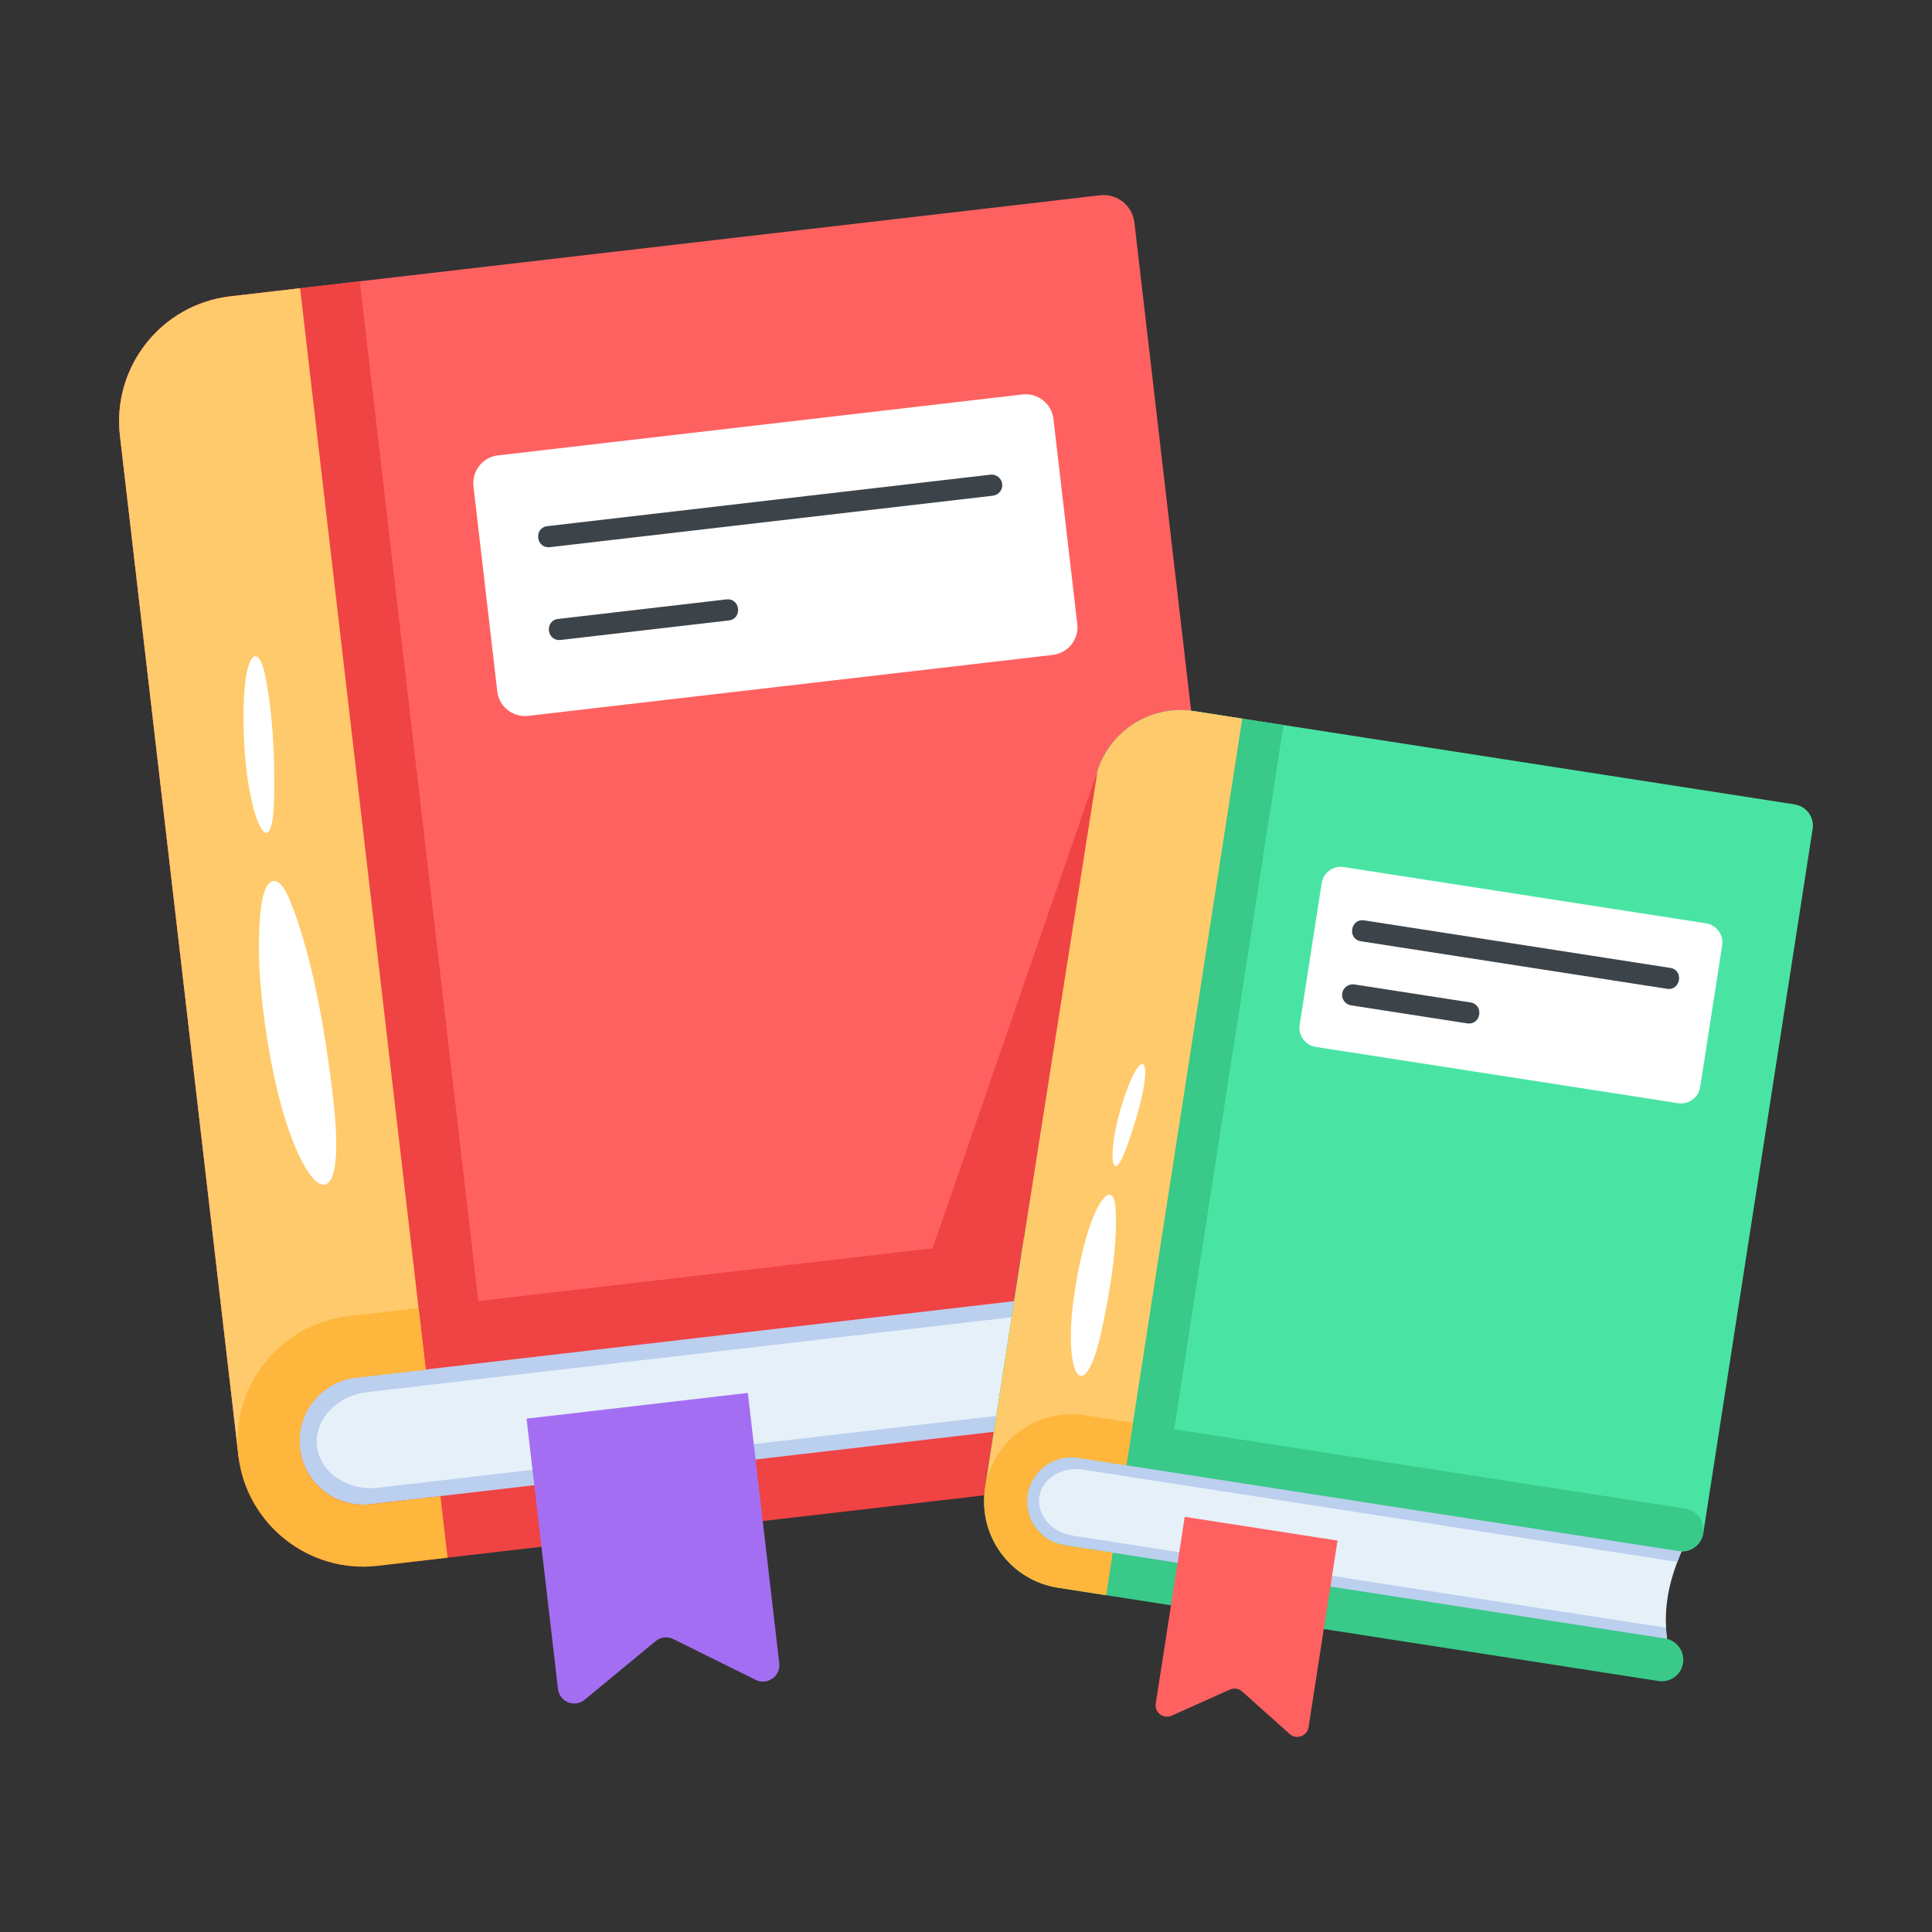 <svg xmlns="http://www.w3.org/2000/svg" enable-background="new 0 0 73 73" viewBox="0 0 73 73" id="school-notebooks"><rect x="0" y="0" width="73" height="73" fill="#333333" stroke="none"/><g><path fill="#e6f0f8" d="M46.758,52.441c0.193,0.596,0.457,1.154,0.766,1.68l-33.389,3.879         c-1.899,0.221-3.735-1.128-3.969-3.142c-0.23-1.984,1.222-3.746,3.143-3.969l33.389-3.879         c-0.154,0.636-0.256,1.237-0.303,1.813C46.259,50.189,46.397,51.38,46.758,52.441z"></path><path fill="#ff6161" d="M42.863,8.407l4.476,38.531c0.075,0.642-0.386,1.223-1.027,1.297          l-32.867,3.818c-1.316,0.153-2.265,1.352-2.112,2.672c0.075,0.642-0.386,1.223-1.027,1.297          c-0.642,0.075-1.223-0.386-1.297-1.027L4.532,16.465c-0.302-2.604,1.567-4.965,4.171-5.268          l32.862-3.818C42.207,7.305,42.788,7.766,42.863,8.407z"></path><path fill="#f04343" d="M13.595,10.629l-4.892,0.568c-2.604,0.302-4.474,2.664-4.171,5.268          l4.476,38.531c0.075,0.642,0.656,1.102,1.297,1.027c0.642-0.075,1.102-0.656,1.027-1.297          c-0.153-1.32,0.796-2.519,2.112-2.672l4.897-0.569L13.595,10.629z"></path><path fill="#bbcfef" d="M46.758,52.441c0.193,0.596,0.457,1.154,0.766,1.68l-33.023,3.836          c-0.948,0.11-1.852-0.061-2.599-0.44c-3.424-1.684-2.186-6.212,1.773-6.672l33.023-3.836          c-0.154,0.636-0.256,1.237-0.303,1.813L13.878,52.6c-1.163,0.135-2.017,1.052-1.902,2.047          c0.116,0.994,1.158,1.7,2.321,1.565L46.758,52.441z"></path><path fill="#f04343" d="M47.136,55.345l-32.865,3.818c-2.601,0.302-4.963-1.568-5.265-4.169          c-0.302-2.601,1.568-4.963,4.169-5.265l32.865-3.818c0.642-0.075,1.223,0.385,1.297,1.027          c0.075,0.642-0.385,1.223-1.027,1.297l-32.865,3.818c-1.319,0.153-2.268,1.351-2.114,2.67          c0.153,1.319,1.351,2.267,2.67,2.114l32.865-3.818c0.642-0.075,1.223,0.385,1.297,1.027          C48.238,54.69,47.778,55.27,47.136,55.345z"></path><path fill="#ffca6c" d="M11.339,10.891l-2.636,0.306c-2.604,0.302-4.474,2.664-4.171,5.268          l4.476,38.531c0.075,0.642,0.656,1.102,1.297,1.027c0.642-0.075,1.102-0.656,1.027-1.297          c-0.153-1.32,0.796-2.519,2.112-2.672l2.641-0.307L11.339,10.891z"></path><path fill="#ffb63c" d="M16.641,56.531l-2.64,0.307c-1.319,0.153-2.517-0.795-2.67-2.114          c-0.153-1.319,0.795-2.517,2.114-2.67l2.64-0.307l-0.27-2.325l-2.64,0.307          c-2.601,0.302-4.471,2.664-4.169,5.265c0.302,2.601,2.664,4.471,5.265,4.169l2.64-0.307          L16.641,56.531z"></path><g><path fill="#fff" d="M39.805,15.834l0.9,7.749c0.066,0.572-0.348,1.096-0.93,1.163l-19.823,2.303        c-0.572,0.066-1.096-0.348-1.162-0.92l-0.9-7.749c-0.068-0.582,0.347-1.105,0.919-1.172        l19.823-2.303C39.214,14.838,39.738,15.252,39.805,15.834z"></path></g><g><path fill="#3d4449" d="M20.684 19.88l16.74-1.945c.222-.019.418.131.444.351.025.22-.132.418-.351.444L20.776 20.675C20.238 20.724 20.168 19.94 20.684 19.88zM21.09 23.386l6.356-.738c.534-.055.612.735.093.795l-6.356.738C20.645 24.23 20.574 23.446 21.09 23.386z"></path></g><g><path fill="#a46ef2" d="M28.257,52.632l1.187,10.214c0.057,0.488-0.45,0.845-0.891,0.627l-3.113-1.541       c-0.219-0.109-0.482-0.078-0.67,0.078L22.094,64.223c-0.379,0.313-0.954,0.082-1.011-0.406       l-1.187-10.214L28.257,52.632z"></path></g><g><path fill="#e6f0f8" d="M62.952,61.504c0.019,0.434,0.092,0.857,0.202,1.265l-23.057-3.581         c-0.682-0.106-1.264-0.495-1.625-0.989c-1.298-1.775,0.202-4.261,2.387-3.922l23.057,3.581         c-0.221,0.397-0.4,0.781-0.538,1.157C63.034,59.905,62.906,60.728,62.952,61.504z"></path><path fill="#49e4a3" d="M68.49,31.322l-4.132,26.608c-0.069,0.443-0.484,0.747-0.927,0.678          l-22.697-3.525c-0.909-0.141-1.766,0.485-1.907,1.397c-0.069,0.443-0.484,0.747-0.927,0.678          s-0.747-0.484-0.678-0.927l4.132-26.608c0.279-1.798,1.967-3.032,3.765-2.753l22.693,3.524          C68.255,30.464,68.559,30.879,68.49,31.322z"></path><path fill="#39c988" d="M48.497,27.395l-3.378-0.525c-1.798-0.279-3.486,0.955-3.765,2.753          l-4.132,26.608c-0.069,0.443,0.235,0.859,0.678,0.927c0.443,0.069,0.859-0.235,0.927-0.678          c0.142-0.912,0.998-1.538,1.907-1.397l3.381,0.525L48.497,27.395z"></path><path fill="#bbcfef" d="M62.952,61.504c0.019,0.434,0.092,0.857,0.202,1.265L40.349,59.228          c-0.654-0.102-1.228-0.383-1.658-0.775c-1.979-1.76-0.314-4.56,2.42-4.136l22.804,3.542          c-0.221,0.397-0.4,0.781-0.538,1.157l-22.455-3.487c-0.803-0.125-1.544,0.331-1.651,1.018          c-0.107,0.687,0.46,1.352,1.263,1.477L62.952,61.504z"></path><path fill="#39c988" d="M62.667,63.517l-22.695-3.525c-1.796-0.279-3.03-1.967-2.752-3.763          c0.279-1.796,1.967-3.031,3.763-2.752l22.695,3.525c0.443,0.069,0.747,0.484,0.678,0.927          c-0.069,0.443-0.484,0.747-0.927,0.678l-22.695-3.525c-0.911-0.141-1.767,0.485-1.909,1.396          s0.485,1.767,1.395,1.908l22.695,3.525c0.443,0.069,0.747,0.484,0.678,0.927          C63.526,63.283,63.111,63.586,62.667,63.517z"></path><path fill="#ffca6c" d="M46.939,27.153l-1.821-0.283c-1.798-0.279-3.486,0.955-3.765,2.753          L37.222,56.231c-0.069,0.443,0.235,0.859,0.678,0.927s0.859-0.235,0.927-0.678          c0.142-0.912,0.998-1.538,1.907-1.397l1.824,0.283L46.939,27.153z"></path><path fill="#ffb63c" d="M42.045,58.67l-1.823-0.283c-0.911-0.141-1.537-0.997-1.395-1.908          s0.998-1.537,1.909-1.396l1.823,0.283l0.249-1.605l-1.823-0.283          c-1.796-0.279-3.484,0.955-3.763,2.752c-0.279,1.796,0.955,3.484,2.752,3.763l1.823,0.283          L42.045,58.67z"></path><g><path fill="#fff" d="M65.071,35.726l-0.831,5.351c-0.061,0.395-0.436,0.669-0.837,0.606l-13.689-2.126        c-0.395-0.061-0.669-0.436-0.607-0.831l0.831-5.351c0.062-0.402,0.437-0.675,0.832-0.614        l13.689,2.126C64.86,34.95,65.133,35.324,65.071,35.726z"></path></g><g><path fill="#3d4449" d="M62.985 37.361l-11.561-1.795c-.521-.08-.403-.869.123-.79l11.561 1.795C63.633 36.652 63.505 37.446 62.985 37.361zM55.438 38.668l-4.389-.681c-.218-.034-.368-.239-.334-.457.034-.218.24-.362.457-.334l4.389.681C56.078 37.958 55.968 38.742 55.438 38.668z"></path></g><g><path fill="#ff6161" d="M50.538,58.21l-1.095,7.054c-0.052,0.337-0.458,0.482-0.712,0.255l-1.797-1.607       c-0.127-0.113-0.308-0.141-0.463-0.072l-2.2,0.986c-0.311,0.14-0.653-0.121-0.601-0.459       l1.095-7.054L50.538,58.21z"></path></g></g><g><path fill="#fff" d="M41.618 50.299c.368-1.678.614-3.378.532-4.665-.078-1.225-1.037-.18-1.552 3.232C40.134 51.935 40.954 53.327 41.618 50.299zM42.563 43.359c1.283-3.546.585-4.206-.224-1.444C41.837 43.627 41.998 44.921 42.563 43.359z"></path></g><g><path fill="#fff" d="M12.604 41.659c-.322-2.862-.849-5.694-1.674-7.693-.407-.986-.94-.953-1.084.462-.182 1.787.057 3.793.366 5.507C11.133 45.056 13.186 46.824 12.604 41.659zM10.357 30.132c.03-1.556-.05-3.212-.344-4.636-.281-1.359-.933-.85-.792 2.465C9.35 30.95 10.304 32.917 10.357 30.132z"></path></g><g><polygon fill="#f04343" points="41.469 29.136 38.691 46.767 35.239 47.166"></polygon></g></g></svg>